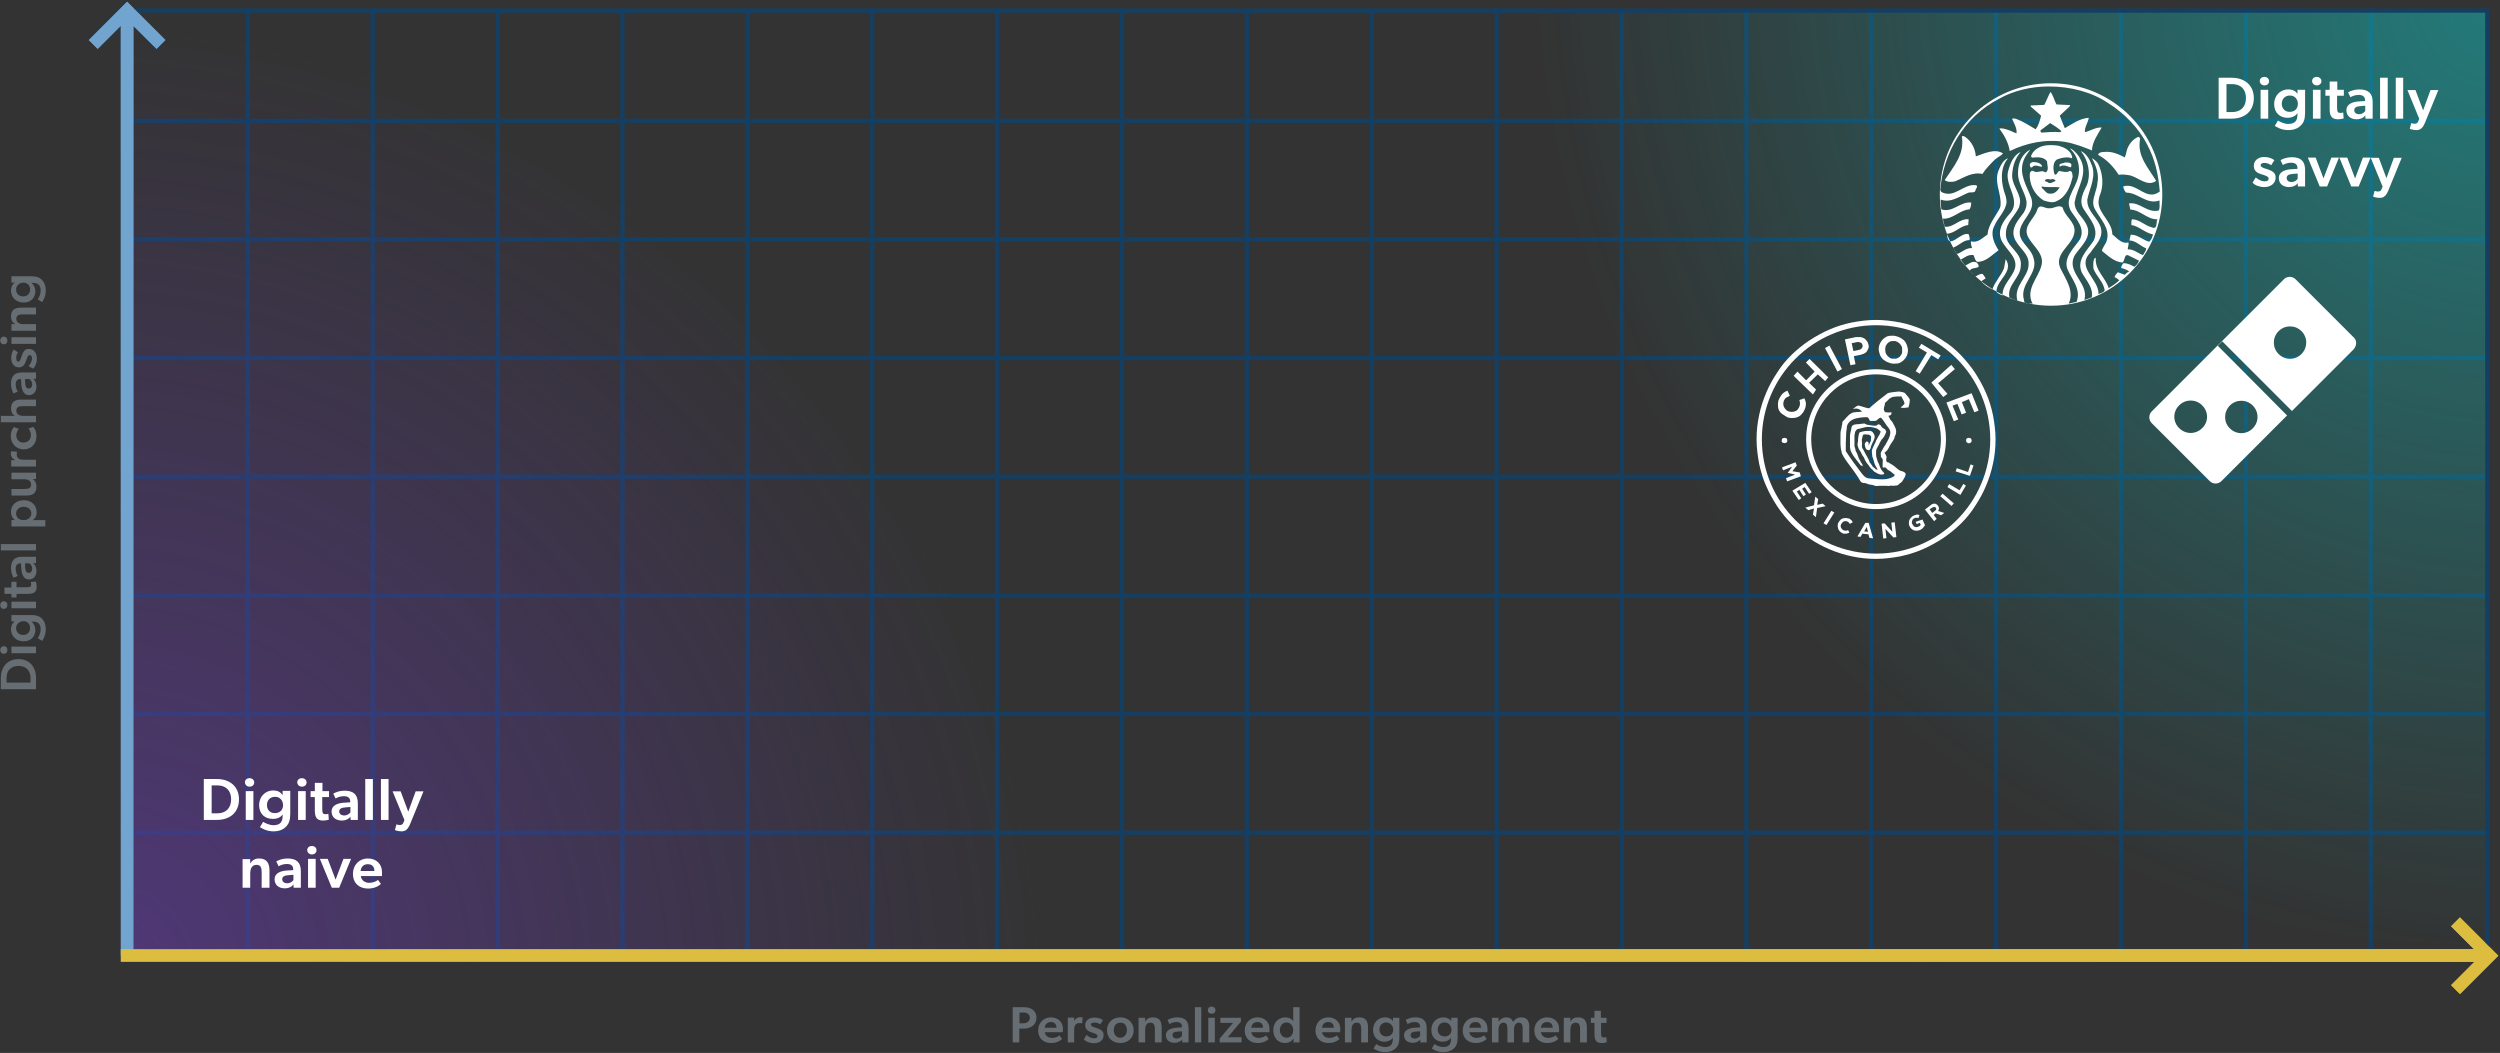<?xml version="1.0" encoding="utf-8"?>
<!-- Generator: Adobe Illustrator 25.1.0, SVG Export Plug-In . SVG Version: 6.00 Build 0)  -->
<svg version="1.1" id="Layer_1" xmlns="http://www.w3.org/2000/svg" xmlns:xlink="http://www.w3.org/1999/xlink" x="0px" y="0px"
	 viewBox="0 0 1180 497" style="enable-background:new 0 0 1180 497;" xml:space="preserve">
<rect x="0" y="0" width="1180" height="497" fill="#333333" stroke="none"/>
<style type="text/css">
	.st0{fill:none;stroke:#143F63;stroke-width:2;}
	.st1{fill-rule:evenodd;clip-rule:evenodd;fill:url(#SVGID_1_);}
	.st2{fill-rule:evenodd;clip-rule:evenodd;fill:url(#SVGID_2_);}
	.st3{fill:#676E73;}
	.st4{fill:url(#SVGID_3_);fill-opacity:0.65;}
	.st5{fill:#FFFFFF;}
	.st6{fill:url(#SVGID_4_);fill-opacity:0.5;}
	.st7{clip-path:url(#SVGID_6_);}
	.st8{fill-rule:evenodd;clip-rule:evenodd;fill:#71A4CF;}
	.st9{fill-rule:evenodd;clip-rule:evenodd;fill:#DCBD3F;}
</style>
<path class="st0" d="M117,4v447"/>
<path class="st0" d="M175.9,4v447"/>
<path class="st0" d="M234.9,4v447"/>
<path class="st0" d="M293.8,4v447"/>
<path class="st0" d="M352.8,4v447"/>
<path class="st0" d="M411.7,4v447"/>
<path class="st0" d="M470.6,4v447"/>
<path class="st0" d="M529.6,4v447"/>
<path class="st0" d="M588.5,4v447"/>
<path class="st0" d="M647.5,4v447"/>
<path class="st0" d="M706.4,4v447"/>
<path class="st0" d="M765.4,4v447"/>
<path class="st0" d="M824.3,4v447"/>
<path class="st0" d="M883.2,4v447"/>
<path class="st0" d="M942.2,4v447"/>
<path class="st0" d="M1001.1,4v447"/>
<path class="st0" d="M1060.1,4v447"/>
<path class="st0" d="M1119,4v447"/>
<path class="st0" d="M1175,57H61"/>
<path class="st0" d="M1175,393H61"/>
<path class="st0" d="M1175,113H61"/>
<path class="st0" d="M1175,449H61"/>
<path class="st0" d="M1175,169H61"/>
<path class="st0" d="M1175,225H61"/>
<path class="st0" d="M1175,281H61"/>
<path class="st0" d="M1175,337H61"/>
<linearGradient id="SVGID_1_" gradientUnits="userSpaceOnUse" x1="59.984" y1="494.442" x2="59.984" y2="-120.8" gradientTransform="matrix(1 0 0 -1 0 495.2)">
	<stop  offset="0" style="stop-color:#4186BF"/>
	<stop  offset="1" style="stop-color:#4186BF;stop-opacity:0"/>
</linearGradient>
<path class="st1" d="M57,12.2L46.1,23.1l-4.2-4.2l16-16L60,0.8l2.1,2.1l16,16l-4.2,4.2L63,12.3V451h-6V12.2z"/>
<linearGradient id="SVGID_2_" gradientUnits="userSpaceOnUse" x1="1179.24" y1="44.093" x2="57" y2="44.093" gradientTransform="matrix(1 0 0 -1 0 495.2)">
	<stop  offset="0" style="stop-color:#D3AD0F"/>
	<stop  offset="1" style="stop-color:#D3AD0F;stop-opacity:0"/>
</linearGradient>
<path class="st2" d="M1167.7,448l-10.8-10.8l4.2-4.2l16,16l2.1,2.1l-2.1,2.1l-16,16l-4.2-4.2l11-11H57v-6H1167.7z"/>
<path class="st3" d="M478,492h3.1v-6.5h2.2c3.1,0,5.9-1.7,5.9-5.1c0-3.5-2.7-5-5.9-5H478V492z M483,483h-1.8v-5.1h1.8
	c1.6,0,3.1,0.7,3.1,2.5C486,482.2,484.6,483,483,483z M501.7,485.6c0-3.1-2.2-5.4-5.7-5.4c-3.3,0-6,2.5-6,6.2c0,3.7,2.6,5.9,6.1,5.9
	c2.8,0,4.6-1.2,5.2-1.9l-1.2-1.7c-0.6,0.5-1.9,1.2-3.5,1.2c-1.7,0-3.2-0.9-3.5-2.7h8.5C501.7,487.2,501.7,486.2,501.7,485.6z
	 M496,482.4c2.2,0,2.6,1.5,2.7,2.7h-5.6C493.2,483.7,494.2,482.4,496,482.4z M504,492h3v-5.7c0-0.9,0.1-1.7,0.4-2.3
	c0.4-0.7,1.1-1.1,2-1.1c0.4,0,0.9,0,1.3,0.1h0.1l0.2-2.7c0,0-0.4-0.2-1.2-0.2c-1.2,0-2.4,0.8-2.9,2.1H507l0-1.9h-3V492z
	 M519.3,483.5l1.3-2c-1-0.7-2.1-1.2-4.2-1.2c-2.2,0-4.2,1.4-4.2,3.5c0,1.7,0.9,2.7,2.6,3.3l1.3,0.5c1.5,0.5,1.9,0.8,1.9,1.4
	c0,0.7-0.5,1.1-1.7,1.1c-1,0-2.2-0.5-3.5-1.6l-1.2,2.1c0.9,1.1,2.9,1.8,4.7,1.8c2.9,0,4.6-1.6,4.6-3.8c0-1.7-0.9-2.6-3.5-3.4
	l-0.8-0.3c-1.3-0.4-1.7-0.8-1.7-1.3c0-0.6,0.5-0.9,1.5-0.9C517.6,482.5,518.6,483,519.3,483.5z M528.8,492.3c3.6,0,6.3-2.4,6.3-6
	s-2.7-6.1-6.3-6.1c-3.6,0-6.3,2.4-6.3,6.1S525.2,492.3,528.8,492.3z M531.9,486.2c0,2-1.2,3.6-3.1,3.6c-2,0-3.1-1.6-3.1-3.6
	s1.1-3.5,3.1-3.5C530.8,482.6,531.9,484.2,531.9,486.2z M545.2,492h3.1v-6.9c0-2.8-0.8-4.9-4.2-4.9c-1.7,0-2.9,0.7-3.5,2h-0.1l0-1.8
	h-3.1V492h3.1v-5.8c0-1.9,0.6-3.5,2.5-3.5c1.8,0,2.1,1.4,2.1,3.1V492z M558,492h3v-6.6c0-3.6-1.8-5.2-5.4-5.2c-2,0-3.6,0.7-4.5,1.2
	l0.9,2c0.5-0.4,1.8-1,3.3-1c1.6,0,2.6,0.7,2.6,2.2v0.3l-2.8,0.2c-2.4,0.2-4.8,1.1-4.8,3.5s1.8,3.6,4.1,3.6c1.7,0,3.1-0.8,3.6-1.6
	L558,492z M557.9,486.8v2.1c-0.4,0.6-1.3,1.3-2.5,1.3c-1.3,0-2-0.7-2-1.7c0-1,0.8-1.5,2.4-1.6L557.9,486.8z M564,492h3v-16.6h-3V492
	z M571.9,478.5c1.1,0,1.8-0.7,1.8-1.7c0-1-0.8-1.7-1.8-1.7c-1.1,0-1.8,0.7-1.8,1.7C570,477.8,570.8,478.5,571.9,478.5z M570.3,492
	h3.1v-11.6h-3.1V492z M575.6,492h10.4v-2.4h-6.5l6.2-7.4v-1.8H576v2.4h6l-6.3,7.4V492z M599.2,485.6c0-3.1-2.2-5.4-5.7-5.4
	c-3.3,0-6,2.5-6,6.2c0,3.7,2.6,5.9,6.1,5.9c2.8,0,4.6-1.2,5.2-1.9l-1.2-1.7c-0.6,0.5-1.9,1.2-3.5,1.2c-1.7,0-3.2-0.9-3.5-2.7h8.5
	C599.2,487.2,599.2,486.2,599.2,485.6z M593.5,482.4c2.2,0,2.6,1.5,2.7,2.7h-5.6C590.7,483.7,591.7,482.4,593.5,482.4z M610.5,492
	h2.9v-16.6h-3v4.6c0,0.8,0,1.4,0,2h0c-0.8-1.2-2.1-1.8-3.7-1.8c-3.5,0-5.7,2.7-5.7,6c0,3.5,2.1,6.1,5.5,6.1c1.6,0,3-0.6,4-2.1h0.1
	L610.5,492z M607.3,489.8c-2,0-3.2-1.6-3.2-3.6c0-1.9,1.2-3.6,3.1-3.6c2,0,3.2,1.7,3.2,3.6C610.4,488.4,609.1,489.8,607.3,489.8z
	 M632.6,485.6c0-3.1-2.2-5.4-5.7-5.4c-3.3,0-6,2.5-6,6.2c0,3.7,2.6,5.9,6.1,5.9c2.8,0,4.6-1.2,5.2-1.9l-1.2-1.7
	c-0.6,0.5-1.9,1.2-3.5,1.2c-1.7,0-3.2-0.9-3.5-2.7h8.5C632.6,487.2,632.6,486.2,632.6,485.6z M626.9,482.4c2.2,0,2.6,1.5,2.7,2.7
	H624C624.1,483.7,625,482.4,626.9,482.4z M642.6,492h3.1v-6.9c0-2.8-0.8-4.9-4.2-4.9c-1.7,0-2.9,0.7-3.5,2h-0.1l0-1.8h-3.1V492h3.1
	v-5.8c0-1.9,0.6-3.5,2.5-3.5c1.8,0,2.1,1.4,2.1,3.1V492z M657.4,489.8v0.6c0,2.6-1.1,3.8-3.7,3.8c-1.5,0-3.4-0.8-4.1-1.4l-1.3,2.1
	c0.6,0.4,2.6,1.7,5.4,1.7c2.8,0,4.3-1,5.3-2c1-1,1.5-2.5,1.5-5v-9.2h-3l0,1.6h0c-0.8-1.2-2.1-1.8-3.7-1.8c-3.5,0-5.7,2.7-5.7,5.9
	c0,3.7,2.5,5.6,5.4,5.6C655.2,491.6,656.6,491,657.4,489.8L657.4,489.8z M657.6,486c0,1.8-1.1,3.2-3.3,3.2c-2,0-3.2-1.5-3.2-3.2
	c0-1.9,1.2-3.4,3.2-3.4S657.6,484.3,657.6,486z M670.4,492h3v-6.6c0-3.6-1.8-5.2-5.4-5.2c-2,0-3.6,0.7-4.5,1.2l0.9,2
	c0.5-0.4,1.8-1,3.3-1c1.6,0,2.6,0.7,2.6,2.2v0.3l-2.8,0.2c-2.4,0.2-4.8,1.1-4.8,3.5s1.8,3.6,4.1,3.6c1.7,0,3.1-0.8,3.6-1.6
	L670.4,492z M670.3,486.8v2.1c-0.4,0.6-1.3,1.3-2.5,1.3c-1.3,0-2-0.7-2-1.7c0-1,0.8-1.5,2.4-1.6L670.3,486.8z M684.9,489.8v0.6
	c0,2.6-1.1,3.8-3.7,3.8c-1.5,0-3.4-0.8-4.1-1.4l-1.3,2.1c0.6,0.4,2.6,1.7,5.4,1.7c2.8,0,4.3-1,5.3-2c1-1,1.5-2.5,1.5-5v-9.2h-3
	l0,1.6h0c-0.8-1.2-2.1-1.8-3.7-1.8c-3.5,0-5.7,2.7-5.7,5.9c0,3.7,2.5,5.6,5.4,5.6C682.7,491.6,684.1,491,684.9,489.8L684.9,489.8z
	 M685.1,486c0,1.8-1.1,3.2-3.3,3.2c-2,0-3.2-1.5-3.2-3.2c0-1.9,1.2-3.4,3.2-3.4C683.9,482.6,685.1,484.3,685.1,486z M702.1,485.6
	c0-3.1-2.2-5.4-5.7-5.4c-3.3,0-6,2.5-6,6.2c0,3.7,2.6,5.9,6.1,5.9c2.8,0,4.6-1.2,5.2-1.9l-1.2-1.7c-0.6,0.5-1.9,1.2-3.5,1.2
	c-1.7,0-3.2-0.9-3.5-2.7h8.5C702.1,487.2,702.1,486.2,702.1,485.6z M696.4,482.4c2.2,0,2.6,1.5,2.7,2.7h-5.6
	C693.6,483.7,694.5,482.4,696.4,482.4z M718,480.2c-1.7,0-3,0.8-3.8,2.2c-0.6-1.5-1.6-2.2-3.3-2.2c-1.5,0-2.9,0.9-3.5,2h-0.1l0-1.8
	h-3.1V492h3.1v-6c0-1.8,0.7-3.3,2.3-3.3c1.5,0,1.9,1.2,1.9,2.8v6.5h3.1v-6c0-2,0.8-3.3,2.3-3.3c1.5,0,1.8,1.4,1.8,2.8v6.5h3.1v-7
	C721.9,482.3,721.1,480.2,718,480.2z M735.9,485.6c0-3.1-2.2-5.4-5.7-5.4c-3.3,0-6,2.5-6,6.2c0,3.7,2.6,5.9,6.1,5.9
	c2.8,0,4.6-1.2,5.2-1.9l-1.2-1.7c-0.6,0.5-1.9,1.2-3.5,1.2c-1.7,0-3.2-0.9-3.5-2.7h8.5C735.9,487.2,735.9,486.2,735.9,485.6z
	 M730.2,482.4c2.2,0,2.6,1.5,2.7,2.7h-5.6C727.4,483.7,728.3,482.4,730.2,482.4z M745.9,492h3.1v-6.9c0-2.8-0.8-4.9-4.2-4.9
	c-1.7,0-2.9,0.7-3.5,2h-0.1l0-1.8h-3.1V492h3.1v-5.8c0-1.9,0.6-3.5,2.5-3.5c1.8,0,2.1,1.4,2.1,3.1V492z M755.6,482.8h2.7v-2.4h-2.7
	v-3.3h-3v3.3h-1.7v2.4h1.7v5.4c0,3,1,4.1,3.4,4.1c1.3,0,2.2-0.3,2.4-0.4l-0.2-2.4c0,0-0.5,0.2-1.1,0.2c-1.1,0-1.4-0.4-1.4-2.2V482.8
	z"/>
<path class="st3" d="M17,325.3V320c0-5.1-3-8.9-8.3-8.9c-5.3,0-8.3,3.9-8.3,8.9l0,5.3H17z M14.4,319.9v2.3H3.1v-2.3
	c0-3.5,2.2-5.6,5.7-5.6C12.2,314.3,14.4,316.5,14.4,319.9z M3.5,306.8c0-1.1-0.7-1.8-1.7-1.8c-1,0-1.7,0.8-1.7,1.8
	c0,1.1,0.7,1.8,1.7,1.8C2.8,308.6,3.5,307.9,3.5,306.8z M17,308.3v-3.1H5.4v3.1H17z M14.8,293.4h0.6c2.6,0,3.8,1.1,3.8,3.7
	c0,1.5-0.8,3.4-1.4,4.1l2.1,1.3c0.4-0.6,1.7-2.6,1.7-5.4c0-2.8-1-4.3-2-5.3c-1-1-2.5-1.5-5-1.5H5.4v3l1.6,0v0
	c-1.2,0.8-1.8,2.1-1.8,3.7c0,3.5,2.7,5.7,5.9,5.7c3.7,0,5.6-2.5,5.6-5.4C16.6,295.6,16,294.2,14.8,293.4L14.8,293.4z M11,293.2
	c1.8,0,3.2,1.1,3.2,3.3c0,2-1.5,3.2-3.2,3.2c-1.9,0-3.4-1.2-3.4-3.2C7.6,294.5,9.3,293.2,11,293.2z M3.5,285.6
	c0-1.1-0.7-1.8-1.7-1.8c-1,0-1.7,0.8-1.7,1.8c0,1.1,0.7,1.8,1.7,1.8C2.8,287.4,3.5,286.6,3.5,285.6z M17,287.1V284H5.4v3.1H17z
	 M7.8,277.3v-2.7H5.4v2.7H2.1v3h3.3v1.7h2.4v-1.7h5.4c3,0,4.1-1,4.1-3.4c0-1.3-0.3-2.2-0.4-2.4l-2.4,0.2c0,0,0.2,0.5,0.2,1.1
	c0,1.1-0.4,1.4-2.2,1.4H7.8z M17,265.8v-3h-6.6c-3.6,0-5.2,1.8-5.2,5.4c0,2,0.7,3.6,1.2,4.5l2-0.9c-0.4-0.5-1-1.8-1-3.3
	c0-1.6,0.7-2.6,2.2-2.6h0.3l0.2,2.8c0.2,2.4,1.1,4.8,3.5,4.8s3.6-1.8,3.6-4.1c0-1.7-0.8-3.1-1.6-3.6L17,265.8z M11.8,265.9h2.1
	c0.6,0.4,1.3,1.3,1.3,2.5c0,1.3-0.7,2-1.7,2s-1.5-0.8-1.6-2.4L11.8,265.9z M17,259.8v-3H0.4v3H17z M5.4,245.4v3.1h16v-3h-4
	c-0.8,0-1.3,0-1.9,0l0,0c1.2-1,1.8-1.9,1.8-3.7c0-3.5-2.7-5.7-6-5.7c-3.5,0-6.1,2.1-6.1,5.5c0,1.5,0.5,2.9,1.9,3.9l0,0L5.4,245.4z
	 M7.6,242.4c0-2,1.6-3.2,3.6-3.2c1.9,0,3.6,1.2,3.6,3.1c0,2-1.7,3.2-3.6,3.2C9,245.5,7.6,244.2,7.6,242.4z M5.4,230.8v3.1h6.9
	c2.8,0,4.9-0.8,4.9-4.2c0-1.7-0.7-2.9-1.8-3.6l1.6,0v-3H5.4v3.1h5.9c1.9,0,3.4,0.7,3.4,2.5c0,1.8-1.4,2.1-3.1,2.1H5.4z M17,220v-3
	h-5.7c-0.9,0-1.7-0.1-2.3-0.4c-0.7-0.4-1.1-1.1-1.1-2c0-0.4,0-0.9,0.1-1.3v-0.1l-2.7-0.2c0,0-0.2,0.4-0.2,1.2c0,1.2,0.8,2.4,2.1,2.9
	v0.1l-1.9,0v3H17z M13.4,202.3c0,0,1.2,1.1,1.2,3.1c0,2-1.4,3.5-3.5,3.5c-2.1,0-3.4-1.5-3.4-3.3c0-1.8,0.9-2.8,1.2-3.2l-2.3-0.8
	c-0.3,0.3-1.5,1.5-1.5,4.4c0,3.1,2.3,6.1,6.1,6.1c3.8,0,6-2.9,6-6.1c0-3.1-1.3-4.3-1.6-4.5L13.4,202.3z M5.2,192.8
	c0,1.7,0.7,2.9,2,3.5v0H0.4v3H17v-3h-5.8c-1.9,0-3.5-0.6-3.5-2.5c0-1.8,1.4-2.1,3.1-2.1H17v-3.1h-6.9C7.3,188.6,5.2,189.5,5.2,192.8
	z M17,178.8v-3h-6.6c-3.6,0-5.2,1.8-5.2,5.4c0,2,0.7,3.6,1.2,4.5l2-0.9c-0.4-0.5-1-1.8-1-3.3c0-1.6,0.7-2.6,2.2-2.6h0.3l0.2,2.8
	c0.2,2.4,1.1,4.8,3.5,4.8s3.6-1.8,3.6-4.1c0-1.7-0.8-3.1-1.6-3.6L17,178.8z M11.8,178.9h2.1c0.6,0.4,1.3,1.3,1.3,2.5
	c0,1.3-0.7,2-1.7,2s-1.5-0.8-1.6-2.4L11.8,178.9z M8.5,166.3l-2-1.3c-0.7,1-1.2,2.1-1.2,4.2c0,2.2,1.4,4.2,3.5,4.2
	c1.7,0,2.7-0.9,3.3-2.6l0.5-1.3c0.5-1.5,0.8-1.9,1.4-1.9c0.7,0,1.1,0.5,1.1,1.7c0,1-0.5,2.2-1.6,3.5l2.1,1.2
	c1.1-0.9,1.8-2.9,1.8-4.7c0-2.9-1.6-4.6-3.8-4.6c-1.7,0-2.6,0.9-3.4,3.5l-0.3,0.8c-0.4,1.3-0.8,1.7-1.3,1.7c-0.6,0-0.9-0.5-0.9-1.5
	C7.5,167.9,8,167,8.5,166.3z M3.5,160.7c0-1.1-0.7-1.8-1.7-1.8c-1,0-1.7,0.8-1.7,1.8c0,1.1,0.7,1.8,1.7,1.8
	C2.8,162.6,3.5,161.8,3.5,160.7z M17,162.3v-3.1H5.4v3.1H17z M17,148.3v-3.1h-6.9c-2.8,0-4.9,0.8-4.9,4.2c0,1.7,0.7,2.9,2,3.5v0.1
	l-1.8,0v3.1H17V153h-5.8c-1.9,0-3.5-0.6-3.5-2.5c0-1.8,1.4-2.1,3.1-2.1H17z M14.8,133.5h0.6c2.6,0,3.8,1.1,3.8,3.7
	c0,1.5-0.8,3.4-1.4,4.1l2.1,1.3c0.4-0.6,1.7-2.6,1.7-5.4c0-2.8-1-4.3-2-5.3c-1-1-2.5-1.5-5-1.5H5.4v3l1.6,0v0
	c-1.2,0.8-1.8,2.1-1.8,3.7c0,3.5,2.7,5.7,5.9,5.7c3.7,0,5.6-2.5,5.6-5.4C16.6,135.8,16,134.4,14.8,133.5L14.8,133.5z M11,133.4
	c1.8,0,3.2,1.1,3.2,3.3c0,2-1.5,3.2-3.2,3.2c-1.9,0-3.4-1.2-3.4-3.2C7.6,134.6,9.3,133.4,11,133.4z"/>
<radialGradient id="SVGID_3_" cx="319.739" cy="314.963" r="1" gradientTransform="matrix(318 -293 -310.627 -337.131 -3785.982 200322.547)" gradientUnits="userSpaceOnUse">
	<stop  offset="0" style="stop-color:#5F3A9B"/>
	<stop  offset="1" style="stop-color:#5F3A9B;stop-opacity:0"/>
</radialGradient>
<path class="st4" d="M62,7.5c323.6,0,446.2,293.7,467,440.5H62V7.5z"/>
<path class="st5" d="M96.2,387h6.2c6,0,10.4-3.4,10.4-9.7c0-6.2-4.5-9.6-10.4-9.6h-6.2V387z M102.6,383.9h-2.7v-13.2h2.7
	c4.1,0,6.5,2.5,6.5,6.6C109.1,381.4,106.6,383.9,102.6,383.9z M117.8,371.3c1.3,0,2.2-0.8,2.2-2c0-1.1-0.9-2-2.2-2
	c-1.3,0-2.2,0.8-2.2,2C115.7,370.5,116.6,371.3,117.8,371.3z M116,387h3.6v-13.6H116V387z M133.4,384.4v0.7c0,3-1.3,4.4-4.4,4.4
	c-1.7,0-3.9-1-4.8-1.6l-1.5,2.5c0.7,0.5,3.1,2,6.3,2c3.2,0,5-1.1,6.2-2.4c1.1-1.2,1.8-2.9,1.8-5.9v-10.8h-3.6l0,1.9h-0.1
	c-1-1.5-2.5-2.1-4.3-2.1c-4,0-6.7,3.1-6.7,6.9c0,4.3,2.9,6.5,6.3,6.5C130.8,386.6,132.5,385.8,133.4,384.4L133.4,384.4z M133.6,380
	c0,2.1-1.3,3.8-3.9,3.8c-2.4,0-3.7-1.7-3.7-3.8c0-2.2,1.4-3.9,3.8-3.9C132.2,376,133.6,378,133.6,380z M142.5,371.3
	c1.3,0,2.2-0.8,2.2-2c0-1.1-0.9-2-2.2-2c-1.3,0-2.2,0.8-2.2,2C140.4,370.5,141.3,371.3,142.5,371.3z M140.7,387h3.6v-13.6h-3.6V387z
	 M152.2,376.2h3.1v-2.8h-3.1v-3.9h-3.6v3.9h-2v2.8h2v6.3c0,3.5,1.1,4.8,3.9,4.8c1.5,0,2.6-0.4,2.7-0.4l-0.2-2.8c0,0-0.6,0.2-1.3,0.2
	c-1.3,0-1.6-0.5-1.6-2.6V376.2z M165.5,387h3.4v-7.8c0-4.2-2.1-6-6.3-6c-2.4,0-4.3,0.8-5.3,1.4l1.1,2.3c0.6-0.4,2.1-1.1,3.9-1.1
	c1.9,0,3,0.8,3,2.5v0.4l-3.2,0.2c-2.8,0.2-5.6,1.3-5.6,4.1s2.1,4.3,4.8,4.3c2,0,3.6-0.9,4.1-1.9L165.5,387z M165.4,380.9v2.5
	c-0.5,0.7-1.5,1.5-2.9,1.5c-1.5,0-2.4-0.8-2.4-1.9s0.9-1.8,2.8-1.9L165.4,380.9z M172.4,387h3.6v-19.3h-3.6V387z M179.8,387h3.6
	v-19.3h-3.6V387z M190.9,387.1l-0.6,1.4c-0.3,0.7-0.9,0.9-1.6,0.9c-0.7,0-1.6-0.3-1.6-0.3l-0.7,2.7c0,0,1.3,0.6,3.2,0.6
	c1.9,0,3-1.1,4-3.5l6.3-15.4h-3.7l-3.5,9.6l-3.6-9.6h-3.8L190.9,387.1z M123.6,419h3.6v-8c0-3.2-1-5.8-4.9-5.8c-2,0-3.3,0.9-4.1,2.3
	h-0.1l0-2h-3.6V419h3.6v-6.7c0-2.3,0.8-4.1,3-4.1c2.1,0,2.4,1.6,2.4,3.6V419z M138.6,419h3.4v-7.8c0-4.2-2.1-6-6.3-6
	c-2.4,0-4.3,0.8-5.3,1.4l1.1,2.3c0.6-0.4,2.1-1.1,3.9-1.1c1.9,0,3,0.8,3,2.5v0.4l-3.2,0.2c-2.8,0.2-5.6,1.3-5.6,4.1s2.1,4.3,4.8,4.3
	c2,0,3.6-0.9,4.1-1.9L138.6,419z M138.5,412.9v2.5c-0.5,0.7-1.5,1.5-2.9,1.5c-1.5,0-2.4-0.8-2.4-1.9s0.9-1.8,2.8-1.9L138.5,412.9z
	 M147.2,403.3c1.3,0,2.2-0.8,2.2-2c0-1.1-0.9-2-2.2-2c-1.3,0-2.2,0.8-2.2,2C145.1,402.5,146,403.3,147.2,403.3z M145.4,419h3.6
	v-13.6h-3.6V419z M156.6,419h3.5l5.6-13.6h-3.6l-3.7,9.8l-3.7-9.8H151L156.6,419z M180.3,411.6c0-3.6-2.5-6.4-6.7-6.4
	c-3.9,0-7,2.9-7,7.3c0,4.4,3,6.9,7.1,6.9c3.3,0,5.3-1.4,6.1-2.2l-1.4-1.9c-0.6,0.6-2.3,1.4-4.1,1.4c-2,0-3.7-1.1-4-3.2h10
	C180.3,413.4,180.3,412.3,180.3,411.6z M173.6,407.9c2.5,0,3.1,1.7,3.1,3.2h-6.5C170.4,409.3,171.5,407.9,173.6,407.9z"/>
<radialGradient id="SVGID_4_" cx="320.262" cy="313.445" r="1" gradientTransform="matrix(-322.501 293.999 311.686 341.902 6762.694 -201319.859)" gradientUnits="userSpaceOnUse">
	<stop  offset="0" style="stop-color:#13C1BF"/>
	<stop  offset="1" style="stop-color:#13C1BF;stop-opacity:0"/>
</radialGradient>
<path class="st6" d="M1174,445.5C850.4,445.5,727.8,151.8,707,5h467V445.5z"/>
<path class="st5" d="M1047.2,56h6.2c6,0,10.4-3.4,10.4-9.7c0-6.2-4.5-9.6-10.4-9.6h-6.2V56z M1053.6,52.9h-2.7V39.7h2.7
	c4.1,0,6.5,2.5,6.5,6.6C1060.1,50.4,1057.6,52.9,1053.6,52.9z M1068.8,40.3c1.3,0,2.2-0.8,2.2-2c0-1.1-0.9-2-2.2-2s-2.2,0.8-2.2,2
	C1066.7,39.5,1067.6,40.3,1068.8,40.3z M1067,56h3.6V42.4h-3.6V56z M1084.4,53.4v0.7c0,3-1.3,4.4-4.4,4.4c-1.7,0-3.9-1-4.8-1.6
	l-1.5,2.5c0.7,0.5,3.1,2,6.3,2c3.2,0,5-1.1,6.2-2.4c1.2-1.2,1.8-2.9,1.8-5.9V42.4h-3.6l0,1.9h0c-1-1.5-2.5-2.1-4.3-2.1
	c-4,0-6.7,3.1-6.7,6.9c0,4.3,2.9,6.5,6.3,6.5C1081.8,55.6,1083.5,54.8,1084.4,53.4L1084.4,53.4z M1084.6,49c0,2.1-1.3,3.8-3.9,3.8
	c-2.3,0-3.7-1.7-3.7-3.8c0-2.2,1.4-3.9,3.8-3.9C1083.2,45,1084.6,47,1084.6,49z M1093.5,40.3c1.3,0,2.2-0.8,2.2-2c0-1.1-0.9-2-2.2-2
	s-2.2,0.8-2.2,2C1091.4,39.5,1092.3,40.3,1093.5,40.3z M1091.7,56h3.6V42.4h-3.6V56z M1103.2,45.2h3.1v-2.8h-3.1v-3.9h-3.6v3.9h-2
	v2.8h2v6.3c0,3.5,1.2,4.8,3.9,4.8c1.5,0,2.6-0.4,2.7-0.4l-0.2-2.8c0,0-0.6,0.2-1.3,0.2c-1.3,0-1.6-0.5-1.6-2.6V45.2z M1116.5,56h3.4
	v-7.8c0-4.2-2.1-6-6.3-6c-2.4,0-4.3,0.8-5.3,1.4l1.1,2.3c0.6-0.4,2.1-1.1,3.9-1.1c1.9,0,3,0.8,3,2.5v0.4l-3.2,0.2
	c-2.8,0.2-5.6,1.3-5.6,4.1c0,2.8,2.1,4.3,4.8,4.3c2,0,3.6-0.9,4.1-1.9L1116.5,56z M1116.4,49.9v2.5c-0.5,0.7-1.5,1.5-2.9,1.5
	c-1.5,0-2.3-0.8-2.3-1.9c0-1.1,0.9-1.8,2.8-1.9L1116.4,49.9z M1123.4,56h3.6V36.7h-3.6V56z M1130.8,56h3.5V36.7h-3.5V56z
	 M1141.9,56.1l-0.6,1.4c-0.3,0.7-0.9,0.9-1.6,0.9c-0.7,0-1.6-0.3-1.6-0.3l-0.7,2.7c0,0,1.3,0.6,3.2,0.6c1.9,0,3-1.1,4-3.5l6.3-15.4
	h-3.7l-3.5,9.6l-3.6-9.6h-3.8L1141.9,56.1z M1072,78l1.5-2.4c-1.1-0.8-2.5-1.5-4.9-1.5c-2.6,0-4.8,1.6-4.8,4.1c0,2,1,3.2,3.1,3.9
	l1.6,0.5c1.7,0.6,2.3,1,2.3,1.7c0,0.8-0.6,1.3-2,1.3c-1.1,0-2.5-0.6-4.1-1.8l-1.5,2.4c1.1,1.3,3.4,2.1,5.5,2.1
	c3.3,0,5.4-1.9,5.4-4.5c0-2-1.1-3-4.1-4l-1-0.3c-1.5-0.5-2-1-2-1.5c0-0.6,0.6-1.1,1.8-1.1C1070.1,76.9,1071.2,77.4,1072,78z
	 M1084.6,88h3.4v-7.8c0-4.2-2.1-6-6.3-6c-2.4,0-4.3,0.8-5.3,1.4l1.1,2.3c0.6-0.4,2.1-1.1,3.9-1.1c1.9,0,3,0.8,3,2.5v0.4l-3.2,0.2
	c-2.8,0.2-5.6,1.3-5.6,4.1c0,2.8,2.1,4.3,4.8,4.3c2,0,3.6-0.9,4.1-1.9L1084.6,88z M1084.5,81.9v2.5c-0.5,0.7-1.5,1.5-2.9,1.5
	c-1.5,0-2.3-0.8-2.3-1.9c0-1.1,0.9-1.8,2.8-1.9L1084.5,81.9z M1094.9,88h3.5l5.6-13.6h-3.6l-3.7,9.8l-3.7-9.8h-3.7L1094.9,88z
	 M1109.8,88h3.5l5.6-13.6h-3.6l-3.7,9.8l-3.7-9.8h-3.7L1109.8,88z M1124.6,88.1l-0.6,1.4c-0.3,0.7-0.9,0.9-1.6,0.9
	c-0.7,0-1.6-0.3-1.6-0.3l-0.7,2.7c0,0,1.3,0.6,3.2,0.6c1.9,0,3-1.1,4-3.5l6.3-15.4h-3.7l-3.5,9.6l-3.6-9.6h-3.8L1124.6,88.1z"/>
<path class="st5" d="M918.5,207.3c0-18.3-14.8-33-33-33c-18.3,0-33,14.8-33,33c0,18.3,14.8,33,33,33
	C903.8,240.3,918.5,225.6,918.5,207.3z M885.5,237.9c-16.9,0-30.6-13.7-30.6-30.6c0-16.9,13.7-30.6,30.6-30.6
	c16.9,0,30.6,13.7,30.6,30.6C916.1,224.2,902.4,237.9,885.5,237.9z"/>
<path class="st5" d="M843.2,196.7c0.8,0.5,1.7,0.6,2.4,0.6c0.9,0,1.7,0,2.4-0.3c0.8-0.2,1.5-0.6,2.1-1.2c0.6-0.6,1.2-1.4,1.5-2.1
	c0.3-0.6,0.5-1.1,0.6-1.5c0-0.5,0.2-0.9,0.2-1.4c0-0.5,0-0.9-0.2-1.4l-0.5-1.4l-2.4,0.8c0.2,0.6,0.3,1.2,0.3,1.8
	c0,0.6-0.2,1.2-0.5,1.8c-0.3,0.5-0.6,0.9-0.9,1.2c-0.3,0.3-0.8,0.5-1.2,0.6c-0.5,0.2-0.9,0.2-1.5,0.2c-0.5,0-1.1-0.2-1.5-0.3
	c-0.5-0.2-0.9-0.5-1.2-0.9c-0.3-0.3-0.6-0.8-0.8-1.2c-0.2-0.5-0.3-0.9-0.3-1.4c0-0.5,0.2-1.1,0.3-1.5c0.3-0.6,0.6-1.1,1.1-1.4
	c0.5-0.3,1.1-0.6,1.7-0.9l-1.1-2.4c-0.3,0.2-0.8,0.3-1.1,0.5c-0.3,0.2-0.8,0.5-1.1,0.8c-0.3,0.3-0.6,0.6-0.9,1.1
	c-0.3,0.5-0.6,0.9-0.8,1.4c-0.5,0.9-0.6,1.8-0.6,2.6c0,0.8,0,1.7,0.3,2.4c0.3,0.8,0.8,1.5,1.4,2
	C841.7,195.8,842.5,196.2,843.2,196.7z"/>
<path class="st5" d="M857.2,183.9l-3.3-3.2l4.1-4l3.5,3.2l1.4-1.8l-8.8-8.7l-1.7,1.7l4.1,4.3l-4,4.1l-4.1-4.1l-1.8,2l9.1,8.8
	L857.2,183.9z"/>
<path class="st5" d="M869.4,174.2l-5.9-11.1l-2.1,1.2l5.9,11.1L869.4,174.2z"/>
<path class="st5" d="M875.8,171.9l-0.8-3.8l2.6-0.5c0.8-0.2,1.4-0.3,2-0.6c0.6-0.3,1.2-0.6,1.5-1.1c0.3-0.5,0.6-0.9,0.8-1.5
	c0.2-0.6,0.2-1.2,0-1.8c-0.2-0.6-0.3-1.2-0.8-1.7c-0.3-0.5-0.8-0.9-1.2-1.2c-0.5-0.3-1.1-0.5-1.8-0.6c-0.6,0-1.4,0-2.1,0l-5.2,1.1
	l2.6,12.2L875.8,171.9z M876.4,161.5c0.6-0.2,1.4,0,1.8,0.2c0.5,0.2,0.8,0.6,0.9,1.2c0.2,0.5,0,0.9-0.3,1.4
	c-0.3,0.5-0.9,0.8-1.7,0.9l-2.3,0.5l-0.8-3.7L876.4,161.5z"/>
<path class="st5" d="M887.8,168.4c0.5,0.8,1.1,1.4,1.8,1.8c0.8,0.6,1.7,0.9,2.6,1.2c1.1,0.3,2,0.3,2.9,0.2c0.9,0,1.7-0.3,2.4-0.8
	c0.8-0.5,1.4-1.1,1.8-1.7c0.5-0.6,0.9-1.5,1.1-2.4c0.2-0.9,0.2-1.7,0-2.6c-0.2-0.9-0.5-1.7-0.9-2.4c-0.5-0.8-1.1-1.4-1.8-1.8
	c-0.8-0.6-1.7-0.9-2.6-1.2c-1.1-0.3-2-0.3-2.9-0.2c-0.9,0-1.7,0.3-2.4,0.8c-0.8,0.5-1.4,1.1-1.8,1.7c-0.5,0.8-0.9,1.5-1.1,2.4
	c-0.2,0.9-0.2,1.7,0,2.6C887.1,166.9,887.4,167.8,887.8,168.4z M889.9,164.1c0-0.6,0.3-1.1,0.6-1.5c0.3-0.5,0.6-0.8,1.1-1.1
	c0.5-0.3,0.9-0.5,1.4-0.5c0.5,0,1.1,0,1.7,0c0.6,0.2,1.1,0.5,1.5,0.8c0.5,0.3,0.8,0.8,1.1,1.2c0.3,0.5,0.5,0.9,0.5,1.5
	c0,0.5,0,1.1,0,1.7c0,0.6-0.3,1.1-0.6,1.5c-0.3,0.5-0.6,0.8-1.1,1.1c-0.5,0.2-0.9,0.5-1.4,0.5s-1.1,0-1.7,0
	c-0.6-0.2-1.1-0.3-1.5-0.8c-0.5-0.3-0.8-0.8-1.1-1.2c-0.3-0.5-0.5-0.9-0.5-1.5C889.8,165.2,889.8,164.6,889.9,164.1z"/>
<path class="st5" d="M906.1,176.4l5.5-8.8l3.2,2l1.2-1.8l-9.1-5.5l-1.2,1.8l3.8,2.3l-5.3,8.8L906.1,176.4z"/>
<path class="st5" d="M917.2,187.4l2-1.5l-4.4-5l7.9-6.7l-1.7-2l-9.4,8.4L917.2,187.4z"/>
<path class="st5" d="M930.6,185.6l-11.9,4.4l3.5,8.8l2.1-0.8l-2.7-6.5l2.3-0.9l2,5l2.1-0.8l-2-5l3.3-1.4l2.6,6.2l2-0.8L930.6,185.6z
	"/>
<path class="st5" d="M841.6,209c0.5,0.2,0.9,0.2,1.4,0c0.5-0.2,0.6-0.6,0.6-1.1c0-0.5-0.2-0.9-0.6-1.1c-0.5-0.2-0.9-0.2-1.4,0
	c-0.5,0.2-0.6,0.6-0.6,1.1C840.8,208.4,841.1,208.8,841.6,209z"/>
<path class="st5" d="M930,209c0.5-0.2,0.6-0.6,0.6-1.1c0-0.5-0.2-0.9-0.6-1.1c-0.5-0.2-0.9-0.2-1.4,0c-0.5,0.2-0.6,0.6-0.6,1.1
	c0,0.5,0.2,0.9,0.6,1.1C929,209.3,929.5,209.3,930,209z"/>
<path class="st5" d="M849.5,223l-3.5-0.6l2.1-2.7l-0.6-1.5l-6.4,2.4l0.5,1.4l4.3-1.7l-2.1,2.9l3.5,0.8l-4.3,1.7l0.5,1.5l6.5-2.4
	L849.5,223z"/>
<path class="st5" d="M851.2,234.2l1.2-0.8l-1.8-2.7l1.2-0.8l2.1,3.2l1.2-0.8l-3-4.4l-6.1,3.7l3,4.4l1.2-0.8l-2.1-3.2l1.2-0.8
	L851.2,234.2z"/>
<path class="st5" d="M860.3,237.7l-2.6,0.6l0.5-2.7l-1.4-1.2l-0.6,4.1l-4.1,1.1l1.4,1.2l2.7-0.8l-0.5,2.9l1.4,1.2l0.6-4.3l4-0.9
	L860.3,237.7z"/>
<path class="st5" d="M860.7,247l1.4,0.8l3.7-5.9l-1.4-0.8L860.7,247z"/>
<path class="st5" d="M873.8,245.5l-0.6-0.5c-0.2-0.2-0.5-0.3-0.8-0.3c-0.6-0.2-1.1-0.2-1.5-0.2c-0.5,0-0.9,0.2-1.4,0.3
	c-0.5,0.2-0.8,0.5-1.1,0.9c-0.3,0.3-0.6,0.8-0.8,1.2c-0.2,0.5-0.2,0.9-0.2,1.5c0,0.5,0.2,0.9,0.3,1.4c0.2,0.5,0.5,0.8,0.8,1.1
	c0.3,0.3,0.8,0.6,1.2,0.8c0.3,0.2,0.6,0.2,0.8,0.2h0.8c0.2,0,0.5,0,0.8-0.2c0.3,0,0.5-0.2,0.8-0.3l-0.6-1.2
	c-0.3,0.2-0.6,0.2-0.9,0.3c-0.3,0-0.6,0-1.1-0.2c-0.3,0-0.5-0.2-0.8-0.5c-0.2-0.2-0.3-0.5-0.5-0.6c0-0.2-0.2-0.5-0.2-0.8
	c0-0.3,0-0.6,0.2-0.9c0.2-0.3,0.2-0.5,0.5-0.8c0.2-0.2,0.5-0.3,0.6-0.5c0.3-0.2,0.5-0.2,0.8-0.2c0.2,0,0.5,0,0.8,0
	c0.3,0.2,0.6,0.3,0.8,0.5c0.2,0.2,0.5,0.5,0.6,0.8l1.4-0.8c-0.2-0.2-0.2-0.3-0.3-0.6C874.1,245.8,874,245.7,873.8,245.5z"/>
<path class="st5" d="M880.5,246.7l-3.8,6.5l1.5,0.2l0.8-1.5l2.9,0.3l0.5,1.7l1.7,0.2l-2.1-7.3H880.5z M881.7,251l-1.8-0.2l1.2-2.1
	L881.7,251z"/>
<path class="st5" d="M892.7,246.7l0.5,4.3l-3.7-4l-1.4,0.2l0.8,7l1.5-0.2l-0.5-4.4l3.8,4.1l1.4-0.2l-0.8-7L892.7,246.7z"/>
<path class="st5" d="M904.2,246.3l0.5,1.1l1.4-0.6l0.5,0.9c-0.3,0.3-0.6,0.8-1.2,0.9c-0.3,0.2-0.6,0.2-0.9,0.2c-0.3,0-0.5,0-0.8-0.2
	c-0.2,0-0.5-0.2-0.6-0.5c-0.2-0.2-0.3-0.5-0.5-0.8c-0.2-0.2-0.2-0.5-0.2-0.8c0-0.3,0-0.6,0.2-0.8c0-0.2,0.2-0.5,0.3-0.6
	c0.2-0.2,0.3-0.3,0.6-0.5c0.2,0,0.3,0,0.5-0.2c0.2,0,0.3,0,0.5,0h0.5c0.2,0,0.3,0,0.5,0.2l0.5-1.5c-0.2,0-0.5-0.2-0.6-0.2h-0.6
	c-0.2,0-0.5,0-0.8,0.2c-0.2,0-0.5,0.2-0.8,0.3c-0.5,0.2-0.9,0.5-1.2,0.9c-0.3,0.3-0.6,0.8-0.8,1.2c-0.2,0.5-0.2,0.9-0.2,1.4
	c0,0.5,0,0.9,0.3,1.4c0.2,0.5,0.5,0.9,0.8,1.2c0.3,0.3,0.8,0.6,1.2,0.8c0.5,0.2,0.9,0.2,1.4,0.2c0.5,0,0.9-0.2,1.5-0.3
	c0.6-0.3,1.1-0.6,1.5-1.1c0.3-0.3,0.6-0.8,0.9-1.2l-1.2-2.7L904.2,246.3z"/>
<path class="st5" d="M915.2,240c0-0.5-0.2-0.9-0.5-1.4c-0.5-0.5-0.9-0.8-1.5-0.9c-0.6,0-1.4,0.2-2,0.8l-2.6,2l4.3,5.5l1.2-1.1
	l-1.4-1.8l0.9-0.8l2.6,0.9l1.5-1.1l-2.9-0.9C915,240.8,915.2,240.3,915.2,240z M913.2,241.2l-1.2,0.9l-1.2-1.7l1.2-0.8
	c0.3-0.2,0.6-0.3,0.9-0.3c0.3,0,0.5,0,0.8,0.3c0.2,0.2,0.2,0.5,0.2,0.8S913.5,240.9,913.2,241.2z"/>
<path class="st5" d="M915.8,234.2l5.3,4.6l1.1-1.2l-5.3-4.6L915.8,234.2z"/>
<path class="st5" d="M924.9,231.4l-4.9-2.9l-0.8,1.4l6.1,3.7l2.6-4.4l-1.2-0.8L924.9,231.4z"/>
<path class="st5" d="M928.9,222.8l-5.3-1.8l-0.5,1.5l6.7,2.1l1.7-4.9l-1.4-0.5L928.9,222.8z"/>
<path class="st5" d="M888.3,201.7c-0.3-0.3-0.3-0.6-0.6-0.9c-0.3-0.3-0.8-0.6-1.2-0.5c-0.5,0.2-0.5,0.6-1.1,0.6h-1.2
	c-0.6,0-1.4-0.2-2.1-0.3c-0.5,0-1.5-0.3-1.8-0.6c-0.3-0.2-0.9,0-1.5,0c-2.4,0.5-4.9-0.3-5,2.4c-0.2,1.2-0.6,2.3-0.6,3.5
	c0,1.7,0,3.3,0,5c0,0.6,0.2,1.2,0.3,1.8c0.3,0.8,0.8,1.5,1.2,2.3c1.4,1.8,2.4,3.3,3.5,4.6c0.6,0.5,0.3-0.2,1.1,0.5
	c0-0.3-0.3-1.1-0.6-1.4c-0.2-0.2-0.5-0.6-0.6-1.1c-0.3-0.6-0.8-1.1-0.9-1.7c-0.3-1.1-0.8-2.3-1.4-3.3c0-0.6-0.3-1.4-0.5-2
	c0-0.5,0-0.9,0-1.4c0-0.5,0-0.9,0-1.5v-2c0-0.6,0.3-1.1,0.3-1.7c0-0.5,0.8-1.1,0.9-1.4c1.7-0.3,3-0.9,4.9-1.1c2.4,0,2.6,0.3,3.7,0.5
	c1.1,0.2,1.7,0.9,2.4,1.5c0.5,0.2-0.2,0.9-0.3,1.4c0,0.3-0.3,0.6-0.5,0.9c-0.5,1.1-1.2,1.8-1.5,3c-0.5,0.9-0.6,1.2-1.1,2.3
	c-0.2,0.3-0.3,0.9-0.5,1.2c-0.2,0.3,0,1.8,0,2.1c0.2,0.5,0,1.1,0.3,1.5c0,0.2,0,0.3,0.2,0.5c0,0.3,0.2,0.8,0.3,1.1
	c0.3,1.4,0.8,2.4,1.4,3.3c0.3,0.8,0.8,1.1-0.2,0.8c-0.3,0-0.3-0.2-0.6-0.5c-0.2-0.2-0.5-0.3-0.8-0.6c-0.3-0.2-0.5-0.5-0.6-0.8
	c-0.5-0.5-0.5-0.9-1.1-1.4c-0.3-1.4-1.4-2.9-2.1-4.3c-0.3-0.6-0.6-1.1-0.9-1.7c-0.2-0.5-0.5-0.6-0.6-1.1c-0.2-0.6,0-1.5,0-2.1
	c-0.2-1.1-0.2-1.8,0.2-2.9c0-1.5,1.2-1.2,2.1-1.1c0.6,0,0.9,0,1.4,0.3c0.9,0.8,0.5,0.6,0.5,1.7c0,0.5,0,1.1-0.3,1.5
	c-0.3,0.5-0.5,1.1-0.8,1.7c0,0,0-0.8,0-1.1c0-0.5-0.5-0.9-0.9-0.8c-0.6,0.2-0.6,0.5-0.9,1.1c-0.2,0.3,0.2,1.1,0.2,1.5
	c0.2,1.1,1.1,1.7,2,1.4c0.3-0.3,0.6-0.8,0.6-1.1c0-0.5,0.3-1.1,0.5-1.5c0.2-0.6,0.5-1.2,0.8-1.7c0.3-0.9,0.9-1.8,0.3-2.9
	c-0.3-0.9-0.8-1.5-1.7-1.8c-0.3,0-1.5,0-1.8,0c-1.2,0-2,0.3-3.2,0.6c-0.3,0-0.3,0.6-0.5,0.9c-0.2,0.5-0.2,1.1-0.3,1.7
	c-0.2,0.6,0,1.5-0.2,2.1c-0.2,0.5-0.2,1.5,0,2c0.3,0.6,0.3,1.2,0.8,1.8c0.8,0.9,0.9,2,1.7,2.9c0.5,0.6,0.6,1.2,0.9,1.8
	c0,0,0,0.2,0.2,0.3c0.3,0.8,1.2,1.7,1.7,2.4c0.3,0.5,0.8,1.2,1.2,1.5c0.5,0.3,0.8,0.8,1.2,1.2c2.3,1.5,3.8,1.7,4.7,1.1
	c0.3-0.3-0.5-0.9-0.6-1.1c-0.6-0.6-1.2-1.7-1.5-2.6c-0.2-0.8-0.6-1.5-0.9-2.1c-0.3-1.1-0.8-2.3-0.8-3.3c0-0.6,0-1.1,0-1.8
	c0.2-1.5,1.5-2.7,1.7-3.8c0.3-0.5,0.6-0.8,0.8-1.4c1.1-0.9,1.8-2.4,2.3-3.8c0-0.3-0.5-0.9-0.6-1.2
	C889.2,202.3,888.6,202,888.3,201.7z"/>
<path class="st5" d="M896.6,184.8c-1.1,0-5.2,0.5-5.6,0.8c-3,2.3-6.1,4.7-8.7,7.1c-0.8,0-1.7-0.3-2.4-0.5c-0.8-0.3-2-0.6-2.7-0.8
	c-0.5,0.2-1.1,0.3-1.5,0.8c-0.2,0.2-1.2,0.6-0.9,0.8c0.9-0.2,1.8-0.3,2.7,0.2c0.6,0.2,0.9,0.6,1.4,1.1h-0.2c-0.2,0-0.2,0-0.3,0
	c-1.2,0.3-3.5,0-4.6,0.8c-1.7,0.9-2.7,2.6-4,3.8c-0.3,0.2-0.2,1.1-0.3,1.5c-0.3,0.8-0.2,1.5-0.5,2.3c-0.3,0.8-0.3,2-0.3,2.9
	c0,1.4,0,2.6,0,4c0,0.9,0.2,2.7,0.5,3.5c0,2.4,5.6,8.2,8.8,13.8c0.5,0.9,0.8,0.9,1.7,1.1c0.2,0,0.3,0,0.5,0c1.2,0.2,1.8,0.8,3,0.8
	c0.6,0,1.2,0.3,1.8,0.5c0.6,0.2,1.5,0,2.1,0c1.1,0,2.1,0,3.2,0c0.6,0,1.1,0.2,1.7,0c0.5-0.2,1.2,0,1.7,0c0.5,0,1.2-0.2,1.8-0.2
	c0.3,0,1.1-0.9,1.4-1.1c0.8-0.3,1.2-1.2,1.7-2c0.3-0.5,0.6-1.1,0.8-1.7c0.2-0.6,0-1.2-0.6-1.4c-0.5-0.2-0.6-0.5-1.2-0.5
	c-0.5-0.2-0.8-0.2-1.2-0.5c-0.6-0.5-1.5-1.1-2.1-1.7c-0.6-0.5-1.5-1.1-2.3-1.5c-0.5-0.3-0.6-0.6-1.1-0.5c-0.5,0-0.8-1.2-0.5-2.1
	c0.2-0.8-0.2-0.9-0.3-1.4c-0.5-1.2-1.1-0.6,0.2-1.7c0.8-0.6,1.5-2.3,2-3.2c0.8-1.2,2-2.6,2-3.8c0.5-0.6,0.9-2.1,0.6-3
	c0-0.9-1.1-2.6-1.8-4c-0.9-0.6-1.2-1.8-1.8-2.7c0.5-0.2,0.8-0.2,0.9-0.3c0.6-0.3,0.6-0.9,0.6-1.1v-0.2c-0.2-0.2-0.8,0-1.2,0
	c-2-0.2-1.8,0.2-2.4-1.2c-0.2-1.2,0.6-2.3,0.5-3.3c1.2-1.2,1.4-1.2,2.1-2c0.3-0.3,0.9-0.5,1.4-0.8c1.4-0.3,3-0.3,4.3-0.3
	c0.3,0.9,0.9,1.7,1.2,2.4c0,0.2,0.3,0.8,0.2,1.1c-0.6,0.8-1.1,1.2-1.8,1.7c0.2,0,0.3,0.2,0.8,0.2h1.1l1.8-0.2
	c0.3-1.1,0.6-2.1,0.6-3.3c0.3-0.9-1.5-2.4-2.3-3.5C898.3,185,897.4,185.1,896.6,184.8z M892.2,204.6c-0.2,2.1-1.7,4.1-2.1,5
	c0,0.2-0.8,1.2-0.9,1.4c-0.3,0.6-0.3,0.5-0.6,1.1c-0.2,0.5-0.6,0.9-0.8,1.4c-0.2,0.5,0,1.7,0,2.1c0.2,0.6,0.6,0.5,0.8,1.2
	c0.2,0.5,0,1.4,0,1.8c0,0.5,0,1.4,0,1.8c0,0.5,0.8,0.2,1.2,0.2c0.6,0.2,0.9,1.1,1.7,1.4c0.8,0.3,2.1,1.7,2.7,2l0.2,0.2
	c-0.2,0-0.2,0.2-0.3,0.5c-2.1,1.5-4.9,1.7-7.5,1.5c-5.2-0.5-5.5,0-7.5-2.3c-2.7-3.5-5.3-7-7.9-11c0-2.6,0-5.6,0.2-8.2
	c0-1.5,0.3-1.8,0.3-3.2c0.3-2,2.1-3.3,3.6-3.8c2-0.6,4.1-0.8,6.1-0.8c0.2,0.2,0.6,0.6,0.8,0.8c0,0.2,0.2,0.6,0.3,0.8
	c0.3,0.2,0.5,0.2,0.9,0.2c0.8,0,1.8,0,2.3-0.2c0.6-0.5,1.1-1.2,2.1-1.4c1.1,1.2,1.8,2.4,2.7,3.7
	C891.5,202.1,892.4,202.9,892.2,204.6z"/>
<path class="st5" d="M885.5,153.5c29.7,0,53.9,24.2,53.9,53.9s-24.2,53.9-53.9,53.9s-53.9-24.2-53.9-53.9S855.9,153.5,885.5,153.5z
	 M885.5,151c-3.8,0-7.6,0.5-11.4,1.2c-3.7,0.8-7.1,1.8-10.5,3.3c-3.3,1.4-6.5,3.2-9.6,5.2c-3,2-5.8,4.3-8.4,6.8
	c-2.6,2.6-4.9,5.3-6.8,8.4c-2,3-3.8,6.2-5.2,9.6c-1.4,3.3-2.6,7-3.3,10.5c-0.8,3.7-1.2,7.5-1.2,11.4c0,3.8,0.5,7.6,1.2,11.4
	c0.8,3.7,1.8,7.2,3.3,10.5c1.4,3.3,3.2,6.5,5.2,9.6c2,3,4.3,5.8,6.8,8.4c2.6,2.6,5.3,4.9,8.4,6.8c3,2,6.2,3.8,9.6,5.2
	c3.3,1.4,7,2.6,10.5,3.3c3.7,0.8,7.5,1.2,11.4,1.2c3.8,0,7.6-0.5,11.4-1.2c3.7-0.8,7.1-1.8,10.5-3.3c3.3-1.4,6.5-3.2,9.6-5.2
	c3-2,5.8-4.3,8.4-6.8c2.6-2.6,4.9-5.3,6.8-8.4c2-3,3.8-6.2,5.2-9.6c1.4-3.3,2.6-7,3.3-10.5c0.8-3.6,1.2-7.5,1.2-11.4
	c0-3.8-0.5-7.6-1.2-11.4c-0.8-3.7-1.8-7.2-3.3-10.5c-1.4-3.3-3.2-6.5-5.2-9.6c-2-3-4.3-5.8-6.8-8.4s-5.3-4.9-8.4-6.8
	c-3-2-6.2-3.8-9.6-5.2c-3.3-1.4-7-2.6-10.5-3.3C893.1,151.5,889.3,151,885.5,151z"/>
<g>
	<defs>
		<rect id="SVGID_5_" x="915.6" y="39.3" width="105" height="105"/>
	</defs>
	<clipPath id="SVGID_6_">
		<use xlink:href="#SVGID_5_"  style="overflow:visible;"/>
	</clipPath>
	<g class="st7">
		<path class="st5" d="M932.6,73.8c-0.3-3.5-1.8-6.8-4.9-9.1c-0.3-0.2-0.8-0.5-1.1-0.5c-0.2,0-0.5,0-0.6,0.3
			c1.4,8.4-4.1,14.3-8.1,20.5c1.4,1.1,3.3,0.9,4.9,0.6c4.1-1.7,8.1-4.6,12.9-3.5c1.5-2.4,4-4.9,5.9-6.8c1.2-1.1,2.9-1.7,3.8-2.9
			C941.6,69.9,936.5,72.5,932.6,73.8z"/>
		<path class="st5" d="M959.1,79c1.2-1.7,3.3-0.3,4.7-0.3v-0.5c-0.8-1.2-2.3-1.7-3.8-1.7c-0.3,0-0.8,0-1.1,0.2
			c-0.5,0.2-0.9,0.6-0.8,1.2C958.2,78.4,958.2,79.3,959.1,79z"/>
		<path class="st5" d="M971.6,68.8c-1.1-0.2-2.3-0.3-3.3-0.3c-0.2,0-0.5,0-0.6,0c-3.2,0-6.2,0.9-8.2,3.5c-0.3,0.8-1.5,1.8-0.3,2.4
			c2.4-0.2,5.3-0.5,7,1.7c0,1.8,1.2,4.4-0.8,5.3c-1.7-1.5-3.7,0.6-5.5-0.6c-0.9-0.5-1.4,0-1.8,0.9c-0.5,4.9,2,10.2,6.5,12.9
			c1.8,0.6,4.4,1.4,6.2,0.3c4.6-2.1,6.5-7,7.5-11.6c-0.2-0.9,0-2.6-1.4-2.6c-1.4,0.9-3.3,0.3-4.9,0c-0.9,0.3-0.9,1.5-1.8,1.8
			l-0.6-0.5c-0.5-2.1-0.8-5.2,1.2-6.7c2.3-0.9,4.9-1.4,7.1-0.6c0.5-0.8-0.3-1.4-0.3-2C976.3,70.5,973.9,69.4,971.6,68.8z
			 M972.2,88.4c-0.9,1.4-2.4,3.2-4.3,3c-2.1,0.2-2.6-1.5-4.1-2.6l-0.2-0.8C966.4,88.6,969.6,88.1,972.2,88.4z M970.1,85.1
			c0.2,0.2,0.2,0.3,0,0.3c0,0,0,0.2-0.2,0.2c-0.6,0.2-0.9,0.3-1.2,0.5c-0.5,0.2-0.6,0.3-1.2,0.3c-0.5,0-0.8-0.2-1.2-0.5
			c-0.2,0-0.3-0.2-0.5-0.2s-0.3-0.2-0.5-0.2c-0.3-0.2-0.2-0.3,0-0.5c0.5-0.5,0.9-0.5,1.4-0.5c0.3,0,0.8,0.2,1.1,0.2
			C968.2,84.8,969,84,970.1,85.1z"/>
		<path class="st5" d="M990.3,73.1c4,2.1,7.3,5.6,9.7,9.4c1.7-0.3,3.8,0,5.5,0.3c4,1.1,8.1,5.5,12.2,2.6c-3.6-6.1-9.1-11.7-7.6-19.6
			c0.1-0.5-0.2-1.1-0.8-1.2c-2.4,0.9-4.3,3.3-5.2,5.6c-0.5,1.4-0.6,2.7-1.2,4.1c-2.9-1.5-5.9-2.9-9.4-2.6
			C992.4,71.7,990.6,71.8,990.3,73.1z"/>
		<path class="st5" d="M1020.6,91.8c0-29.1-23.4-52.5-52.5-52.5c-29.1,0-52.5,23.4-52.5,52.5c0,29.1,23.4,52.5,52.5,52.5
			C997.1,144.3,1020.6,120.8,1020.6,91.8z M1002.9,129.7l-3.3-1.2c-0.6,0.8-1.7,1.7-1.4,2.4c0.8,0.3,1.5,0.8,2.1,1.4
			c-1.5,1.5-3.3,2.6-5,3.7c-1.5-5-6.5-8.4-6.1-14.1l-0.3-0.3c-1.2,1.4-0.8,3.5-0.8,5.2c1.4,3.7,4.9,6.4,5.3,10.3
			c-0.6,1.1-2,1.2-2.9,1.7c0.2-7.2-10.8-12.5-3.8-19.6c2.3-3.5,6.2-6.8,4.9-11.7c-1.4-4.7-6.4-7.6-6.4-12.8v-0.5
			c1.1-5.5,4.6-11.3,1.8-17c-0.8-2.3-2.6-5-4.9-5.9c3.5,4.1,5,10.6,2.9,16.1c-1.1,2.1-2.4,4.7-2.6,7.3c0,1.4,0.2,2.7,1.1,4
			c2.7,4.4,7.5,9.1,4.7,14.9c-3,4.6-8.4,9.1-5.5,15.2c2.1,3.7,5.5,7.2,4.6,11.6l-3.5,1.2c2.4-8.2-9.1-13.1-4.4-21.3
			c3-4.4,8.4-8.5,5.3-14.5c-1.8-3.7-5.5-5.8-5.5-10.3l0.2-0.8c1.2-6.4,6.1-12.5,2.7-19.3c-0.9-2-2.7-4.1-4.7-5.3l-0.2,0.2
			c4,3.8,5.2,10.2,3,15.4c-1.1,3-3.2,5.9-3.7,9.1c-0.2,1.5,0,3,0.9,4.7c2.6,4,7,8.2,4.3,13.5c-2.9,4.3-7.8,8.5-5.9,14
			c2.1,4.9,6.7,9.6,4.3,15.5l-3.7,0.8c2.9-5.9-1.5-11.7-4-16.9c-3-7.3,6.7-10.8,6.8-17.6c0-4.3-4.7-6.8-5.6-10.8
			c-2-1.7-4.1,0.6-6.5,0.3c-1.8,0.3-4.4-2.4-5.5,0.6c-1.2,4.4-7,7.6-4.4,12.9c2.4,4.6,8.2,8.1,6.2,14.1c-1.7,5.6-7.5,11-4,17.5
			c-1.5-0.5-4.1,0.5-4.1-1.8c-2.3-7.9,7.3-12.5,4.4-20.2c-1.4-4.9-7.6-7.5-6.2-13.2c1.1-4.7,6.4-8.1,5.6-13.2c0-0.5-0.2-0.9-0.3-1.4
			c-2-5.6-6.1-11.3-3.7-17.8c0.6-1.8,2-3.5,3.2-5.2c-4,2.1-5.8,6.4-5.8,11c-0.2,4.9,3.3,9,4,13.4c0.2,1.8-0.2,3.7-1.4,5.5
			c-2.6,3.5-5.9,7-4.4,11.6c1.5,4.6,7.1,7.3,6.8,12.6c0,6.2-7.3,10.2-5.3,17.2l-3.7-1.2c-1.5-6.2,5.2-9.4,5.3-15.2
			c0.9-6.7-7.6-9.1-7-15.5c0-4.9,4.3-8.1,6.2-12.2c0.3-1.1,0.5-2,0.5-2.9c-0.3-4.6-4.4-8.2-3.7-13.2c0.3-3.8,1.5-7.1,4-10
			c-3.3,1.4-4.9,5.3-5.8,8.5c-1.7,5.3,2.3,10,2.6,14.8c0.2,2.1-0.3,4.1-2.3,6.2c-2.9,3.3-5.6,7.5-3.7,12c2.1,4.9,9,8.7,5.9,14.9
			c-1.7,3.8-5.5,6.8-5.3,11.4c-1.1-0.5-2.1-0.9-2.9-1.7c0-5.8,8.4-9.4,4.4-15.5c-0.3,1.2-0.5,2.9-0.8,4.3c-1.4,3.5-4.3,6.4-5.5,10
			c-1.8-0.8-3.8-2.1-5.3-3.8l2.1-1.4c-0.3-0.8-0.9-1.4-1.4-2.1c-1.4-0.2-2.3,0.8-3.3,1.1c-1.1-0.9-2-1.7-2.7-2.7
			c0.8-2,6.2-0.3,3.3-3.7c-1.8-1.2-3.8,0.5-5.5,1.4l-2.3-2.7c2-1.2,3.8-2.7,6.2-2.3c0.6,1.1,0.6,2.6,1.8,3.2c4.1,0,6.8-3.2,10-5.5
			c-2.1-3.2-4-7.6-2-11.4c1.5-3.8,5.5-7.1,5.8-11.4c0-0.9-0.2-2-0.5-3c-2.1-5.5-2.9-12.8,1.2-17.6c-2.1,0.6-3.5,3.3-4.3,5.3
			c-2.4,5.3,0.6,10.2,0.8,15.4c0,0.9,0,1.8-0.3,2.7c-2.1,4.1-5.5,7.8-5.9,12.6c-2.4,1.5-4.4,4.1-7.8,3.2c-0.2,0.9,0.2,2.3,0.5,3.2
			c-2.7-0.2-4.6,1.8-6.8,2.7c-1.2-0.5-1.5-2-2-3c2.7-0.9,4.6-3.5,7.6-3.5c0.3-0.9-0.2-1.8-0.3-2.7c-3.8-1.7-9.9,8.4-10.3-0.3
			c3.8-0.2,6.2-3.7,10-4.1l0.2-2.7c-4.3-0.5-7,4-11.3,3.5l-0.9-3.8c4.9,0.3,7.9-4.1,12.6-4.4c0.6-0.8,0.8-2,0.8-3.2
			c-5.2-0.6-8.7,5-14.1,3.2c0,0-0.2-2.3-0.3-3.7c0-0.5,0-0.9,0-0.9c4.9,1.8,9.1-1.7,13.2-3.3c1.1-0.3,2.7,0.3,3.2-0.9
			c0-0.9,1.5-2,0.3-2.6c-6.1-0.8-10.2,6.5-16.4,3.2l-0.5-0.9c1.4-17.6,11.3-34.7,27.8-43.1c6.7-3.8,15.1-5.8,23.4-5.8
			c10.2,0,20.4,2.6,28.1,7.9c7.5,4.6,14.6,12,18.4,19.6c3.6,6.7,5.3,14.1,5.9,22.1c-6.4,4.9-10.8-4.6-17.3-2.4
			c0.3,1.1,0.6,2.1,1.4,2.9c5.8,0,9.7,5.9,15.8,3.7v0.9c0,1.4,0.2,2.4-0.3,3.8c-5.3,1.5-9-4.1-14.1-3.3l0.6,2.9
			c4.9,0.2,7.8,4.7,12.8,4.6c-0.8,1.4,0.3,5.2-2.9,3.7c-3.2-0.8-5.6-3.7-9.1-3.7c-0.5,0.8-0.2,1.8-0.3,2.7c3.8,0.6,6.5,3.8,10.2,4.4
			c-0.3,1.4-0.8,2.7-1.8,3.5c-3-0.8-5.5-3.5-8.7-3.3l-0.6,2.7c3,0,5.2,2.7,7.9,3.7c0,1.1-0.9,2.1-1.5,3.2c-2.4-0.8-4.4-2.9-7.2-2.7
			c0-1.1,0.6-2.3,0.3-3.3c-3.2,0.9-5.3-2-7.6-3.8c0-5.8-6.2-9.6-6.5-14.9c0-1.1,0.2-2.3,0.6-3.5c2-4.6,1.4-10.6-0.8-14.9
			c-0.6-1.1-1.8-2-2.9-2.7c1.7,3.3,3.5,7.5,2.6,11.6c-0.2,3.2-2,6.4-2,9.4c0,1.1,0.3,2.3,0.9,3.3c2.6,4.6,7.2,9,5.5,14.6
			c-0.5,1.8-2,3.2-2.3,4.9c3,2.4,5.8,5.2,9.7,5.5c1.4-0.9,0.6-4.9,3.5-3l4.3,2.1c-0.3,1.1-1.2,2.1-2.1,2.9c-1.7-0.8-3.2-1.7-5.2-1.7
			c-0.6,0.6-1.1,1.4-1.1,2.3c1.4,0.3,2.7,0.8,3.9,1.7C1004.9,128,1003.8,128.7,1002.9,129.7z"/>
		<path class="st5" d="M975.1,76.7c-0.2,0-0.3,0-0.5,0c-0.8,0.6-3.2,0.2-2.4,2c1.5-1.2,3.5-0.3,5,0.3c0.6-0.3,0.5-0.8,0.5-1.4
			C977.2,76.7,976.2,76.7,975.1,76.7z"/>
		<path class="st5" d="M984.1,62.4c-0.3-2.3,1.5-4.6,1.8-6.8c-4.3,0.3-7.8,2.9-11.3,4.9c-0.8-2-1.7-4-2.4-5.9l4.7-4.4l0.2-0.6
			l-6.4-0.3c-1.1-1.8-1.5-4.3-2.9-5.9c-1.1,2-1.8,4.1-2.9,6.1l-6.4,0.3v0.5l4.9,4.3c-0.6,2.3-1.1,4.6-2.6,6.4
			c-2.9-1.7-5.6-3.5-8.7-4.7c-0.8-0.3-1.8-0.6-2.4-0.2c0.9,2.1,2.4,4.4,2.1,6.8c-1.4-0.3-2.3-1.1-3.5-1.4c-1.5-0.5-3.2-1.2-4.6-0.8
			c2.4,3.2,4.3,6.7,4.9,10.6c7.8-3.8,16.9-5.8,26.3-4.3c4.4,0.8,8.5,2.4,12.5,4c0.2-4.1,2.7-7.5,4.6-10.8
			C989.2,60,986.8,61.7,984.1,62.4z M972.4,62.4c-2.9-0.3-6.1,0-8.8,0.2c-0.3-0.3-0.9-0.8-0.3-1.2l4.4-3.3c1.8,1.1,3.8,2.4,5.3,3.8
			L972.4,62.4z"/>
	</g>
</g>
<path class="st5" d="M1110.9,159.2l-27.4-27.4c-1.5-1.5-4-1.5-5.5,0l-62.4,62.4c-1.5,1.5-1.5,4,0,5.5l27.4,27.4c1.5,1.5,4,1.5,5.5,0
	l31-31l-32.7-32.9l2.1-2.1l32.9,32.9l29.1-29.1C1112.5,163.1,1112.5,160.5,1110.9,159.2z M1039.4,202.1c-3,3-7.8,3-10.8,0
	c-3.1-3-3.1-7.8,0-10.8c3-3,7.8-3,10.8,0C1042.5,194.3,1042.5,199.2,1039.4,202.1z M1052.5,191.4c3-3,7.8-3,10.8,0c3,3,3,7.8,0,10.8
	c-3,3-7.8,3-10.8,0C1049.5,199.3,1049.5,194.5,1052.5,191.4z M1086.3,167.1c-3,3-7.8,3-10.8,0c-3-3-3-7.8,0-10.8c3-3,7.8-3,10.8,0
	C1089.3,159.3,1089.3,164,1086.3,167.1z"/>
<rect x="61" y="5" class="st0" width="1113" height="445"/>
<path class="st8" d="M57,12.2L46.1,23.1l-4.2-4.2l16-16L60,0.8l2.1,2.1l16,16l-4.2,4.2L63,12.3V451h-6V12.2z"/>
<path class="st9" d="M1167.7,448l-10.8-10.8l4.2-4.2l16,16l2.1,2.1l-2.1,2.1l-16,16l-4.2-4.2l11-11H57v-6H1167.7z"/>
</svg>
